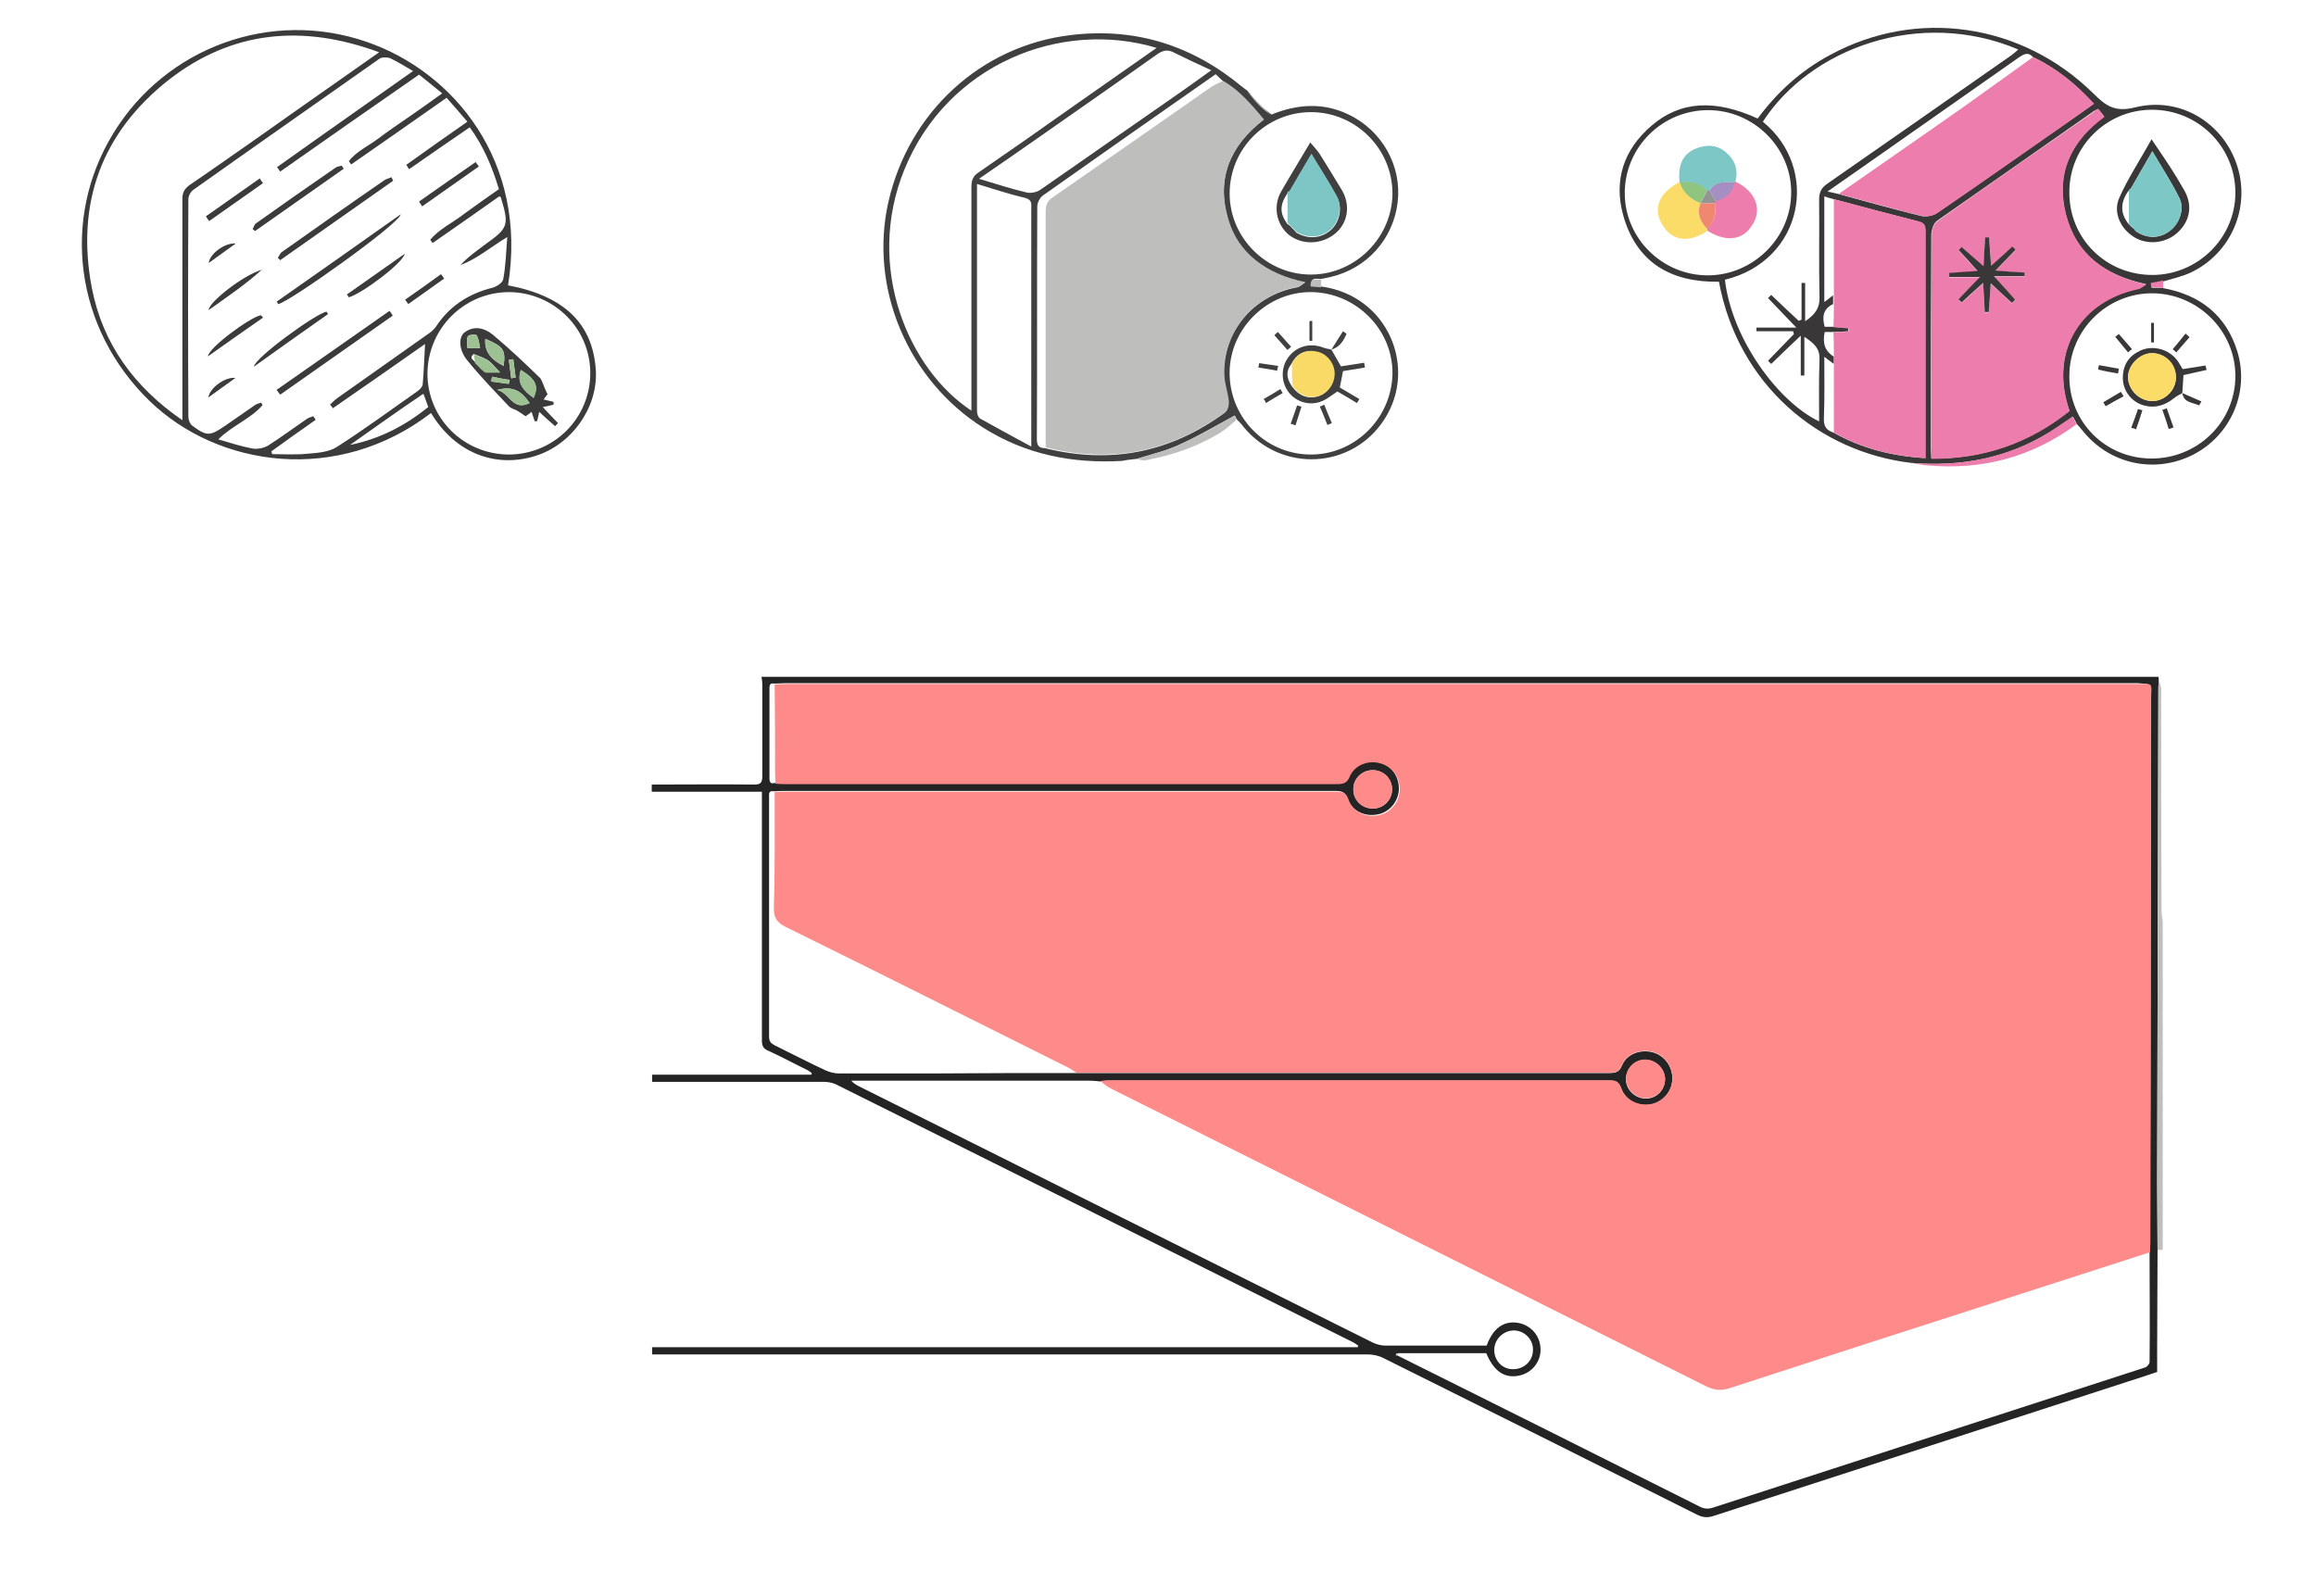 <?xml version="1.0" encoding="UTF-8"?>
<svg xmlns="http://www.w3.org/2000/svg" xmlns:xlink="http://www.w3.org/1999/xlink" version="1.1" id="Layer_1" x="0px" y="0px" width="580.3px" height="400px" viewBox="0 0 580.3 400" style="enable-background:new 0 0 580.3 400;" xml:space="preserve">
<style type="text/css">
	.st0{fill:#3A3738;}
	.st1{fill:#ED7DAD;}
	.st2{fill:#7EC7C7;}
	.st3{fill:#FCDC69;}
	.st4{fill:#A58EC1;}
	.st5{fill:#8FC57F;}
	.st6{fill:#949494;}
	.st7{fill:#F08771;}
	.st8{fill:#3F403F;}
	.st9{fill:#BEBEBD;}
	.st10{fill:#FADA67;}
	.st11{fill:#7EC6C6;}
	.st12{fill:#3B3B3B;}
	.st13{fill:#9EC194;}
	.st14{fill:#242424;}
	.st15{fill:#BFBFBF;}
	.st16{fill:#FF8A8A;}
</style>
<g>
	<path class="st0" d="M542,72.2c9.3,1.7,15.8,6.8,18.6,15.9c3.1,10.2-1.7,21.1-11.2,25.9c-9.6,4.8-20.9,2.3-27.6-6.1   c-0.4-0.5-0.9-1.1-1.4-1.6c-0.3-0.6-0.7-1.3-1-1.9c-2.2,1.5-4,2.8-6,4c-10.6,6.5-22.2,8.6-34.5,7.6c-23-2.7-43.4-19.5-48.2-45.4   c-12,0.2-20.7-4.8-24-16.7c-2.4-8.7,0.1-16.4,7.1-22.4c7.2-6.2,15.9-6.7,26.6-1.8c4.9-6.6,10.8-12,18.1-15.9   c21.6-11.8,48-8.1,66,9.6c3.1,3.1,5.4,4.8,10.5,3.5c11.4-2.8,22.2,4,25.6,14.8c3.3,10.5-1.7,21.9-11.7,26.6c-2.1,1-4.5,1.5-6.8,2.2   c-1,0.2-2.1,0.4-3.1,0.6c0,0.3,0.1,0.6,0.1,1C540,72.1,541,72.1,542,72.2z M509.4,14.3c-1.3-1.4-2.4-0.7-3.7,0.2   c-11.5,8.1-23,16.1-34.5,24.2c-4.3,3-8.6,6-13.3,9.3c1.3,0.3,2,0.4,2.7,0.6c6.9,1.9,13.8,3.8,20.7,5.5c1.2,0.3,3,0,4-0.7   c10.5-7.2,21-14.6,31.5-21.9c2.6-1.8,5.2-3.6,7.8-5.5C520.1,21,515.2,17.1,509.4,14.3z M459.5,89.4c0,0.6,0,1.2,0,1.8   c-0.7-0.5-1.4-1-2.4-1.8c0,5.4,0.1,10.3-0.1,15.3c-0.1,2,0.5,3.1,2.4,3.7c7.1,4,14.7,5.9,23,6.4c0-1,0-2,0-2.9   c0-11.2,0-22.4,0-33.6c0-6.8,0-13.6,0-20.4c0-1.3-0.2-2-1.7-2.4c-7.1-1.8-14.2-3.7-21.3-5.6c-0.7-0.2-1.5-0.4-2.3-0.7   c0,8.9,0,17.6,0,26.5c0.9-0.7,1.6-1.2,2.2-1.7c0,0.7,0,1.4,0,2.2c-2.5,1.2-2.8,3.2-2.1,5.7c0.7,0,1.4,0,2.1,0   c1.3,0.1,2.6,0.2,3.8,0.3c0,0.3,0,0.6,0,0.8c-1.3,0.1-2.5,0.2-3.8,0.2c-0.7,0-1.5,0-2.1,0C456.6,86.1,457.3,88,459.5,89.4z    M525.7,27.3c-0.5,0.3-0.8,0.3-1,0.5c-13.1,9.2-26.2,18.3-39.3,27.5c-0.9,0.6-1.4,2.2-1.5,3.3c-0.1,17.9-0.1,35.8-0.1,53.7   c0,0.8,0.1,1.5,0.1,2.6c13.1,0.1,24.5-3.9,34.6-12c-0.2-0.5-0.3-0.8-0.4-1.2c-4.2-13.9,3.1-26.2,17.4-29.3c0.8-0.2,1.5-0.8,2.2-1.2   c-10.3-2.2-17.5-7.4-20.1-17.5s1.2-18.3,9.6-24.5C526.8,28.6,526.3,28,525.7,27.3z M449.5,83.7c-0.1-0.2-0.2-0.5-0.2-0.7   c-3.1,0-6.1,0-9.2,0c0-0.3,0-0.6,0-0.9c3.1,0,6.2,0,10,0c-2.7-2.8-4.9-5.1-7.1-7.4c0.3-0.3,0.5-0.5,0.8-0.8   c2.3,2.2,4.6,4.4,6.9,6.5c0.2-0.1,0.5-0.2,0.7-0.3c0-3.1,0-6.1,0-9.2c0.3,0,0.6,0,0.9,0c0,3.1,0,6.2,0,9.6c2.5-1.7,3.7-3.3,3.6-6.1   c-0.2-8.1,0-16.2-0.1-24.3c0-1.9,0.5-3,2.1-4.1c15.4-10.7,30.7-21.4,46-32.1c0.6-0.4,1.1-0.9,1.8-1.5c-24.8-10.5-52.2-0.2-64,18.1   c14.4,11.7,10.2,34.8-9.5,39.6c1.7,14.7,13.2,30.5,23.6,35.5c0-5.3-0.1-10.4,0.1-15.6c0.1-2.7-1.4-4-3.8-5.6c0,3.6,0,6.6,0,9.7   c-0.3,0-0.6,0-0.9,0c0-3.1,0-6.2,0-10c-2.9,2.7-5.1,4.9-7.4,7.1c-0.3-0.3-0.6-0.6-0.8-0.8C445.1,88.2,447.3,86,449.5,83.7z    M539.1,114.9c11.6,0,21-9.2,21-20.7c0-11.3-9.4-20.6-20.7-20.7c-11.5-0.1-20.9,9.3-20.9,20.7C518.4,105.8,527.6,114.9,539.1,114.9   z M539.3,68.9c11.4,0,20.8-9.3,20.8-20.6c0-11.5-9.3-20.8-20.9-20.8c-11.4,0-20.7,9.2-20.7,20.6C518.4,59.7,527.6,68.9,539.3,68.9z    M428,27.6c-11.5,0-20.9,9.3-20.9,20.8c0,11.3,9.4,20.6,20.8,20.6s21-9.5,20.9-20.9C448.8,37,439.4,27.6,428,27.6z"></path>
	<path class="st1" d="M478.8,116c12.3,1,23.9-1.1,34.5-7.6c1.9-1.2,3.8-2.5,6-4c0.3,0.6,0.7,1.3,1,1.9   c-11.2,8.3-23.8,11.6-37.6,10.3C481.4,116.5,480.1,116.2,478.8,116z"></path>
	<path class="st1" d="M542,72.2c-1-0.1-2-0.2-3-0.3c0-0.3-0.1-0.6-0.1-1c1-0.2,2.1-0.4,3.1-0.6C542,71,542,71.6,542,72.2z"></path>
	<path class="st1" d="M525.7,27.3c0.6,0.7,1,1.3,1.6,2c-8.5,6.2-12.2,14.3-9.6,24.5c2.6,10,9.8,15.2,20.1,17.5   c-0.7,0.4-1.4,1.1-2.2,1.2c-14.3,3.1-21.7,15.4-17.4,29.3c0.1,0.3,0.2,0.7,0.4,1.2c-10.1,8.1-21.5,12-34.6,12   c-0.1-1.1-0.1-1.8-0.1-2.6c0-17.9,0-35.8,0.1-53.7c0-1.1,0.6-2.7,1.5-3.3c13-9.3,26.2-18.4,39.3-27.5   C524.9,27.6,525.2,27.5,525.7,27.3z M490.7,75c0.3,0.3,0.6,0.6,0.8,0.9c1.7-1.5,3.3-3,5.4-4.9c0.2,2.9,0.3,5.1,0.4,7.3   c0.3,0,0.7,0,1,0c0.1-2.2,0.3-4.4,0.5-7.2c2.1,1.9,3.7,3.4,5.3,4.9c0.3-0.3,0.5-0.6,0.8-0.8c-1.6-1.8-3.2-3.6-5.3-5.9   c3.1,0,5.4,0,7.7,0c0-0.3,0-0.6,0-0.9c-2.3-0.2-4.6-0.3-7.3-0.5c1.8-1.9,3.4-3.6,5-5.2c-0.3-0.3-0.6-0.5-0.8-0.8   c-1.7,1.5-3.4,3-5.3,4.8c-0.2-2.7-0.3-4.9-0.5-7.1c-0.3,0-0.7,0-1,0c-0.1,2.2-0.2,4.5-0.4,7.2c-2.1-1.8-3.8-3.3-5.5-4.8   c-0.2,0.3-0.5,0.5-0.7,0.8c1.5,1.7,3,3.3,4.7,5.2c-2.7,0.2-4.9,0.4-7.1,0.5c0,0.3,0,0.7,0,1c2.4,0,4.7,0,7.7,0   C494,71.6,492.4,73.3,490.7,75z"></path>
	<path class="st1" d="M459.5,76.2c0-0.7,0-1.4,0-2.2c0-8,0-16.1,0-24.1c7.1,1.9,14.2,3.8,21.3,5.6c1.5,0.4,1.7,1.1,1.7,2.4   c0,6.8,0,13.6,0,20.4c0,11.2,0,22.4,0,33.6c0,0.9,0,1.9,0,2.9c-8.3-0.5-15.9-2.4-23-6.4c0-5.7,0-11.5,0-17.2c0-0.6,0-1.2,0-1.8   c0-2,0-4-0.1-6.1c1.3-0.1,2.5-0.2,3.8-0.2c0-0.3,0-0.6,0-0.8c-1.3-0.1-2.6-0.2-3.8-0.3C459.5,80,459.5,78.1,459.5,76.2z"></path>
	<path class="st1" d="M509.4,14.3c5.8,2.8,10.7,6.7,15.3,11.7c-2.7,1.9-5.3,3.7-7.8,5.5c-10.5,7.3-20.9,14.7-31.5,21.9   c-1,0.7-2.8,1-4,0.7c-6.9-1.7-13.8-3.7-20.7-5.5c10.6-7.4,21.2-14.7,31.7-22.1C498,22.5,503.7,18.4,509.4,14.3z"></path>
	<path class="st0" d="M490.7,75c1.6-1.7,3.3-3.4,5.4-5.6c-2.9,0-5.3,0-7.7,0c0-0.3,0-0.7,0-1c2.2-0.2,4.4-0.3,7.1-0.5   c-1.7-1.9-3.2-3.6-4.7-5.2c0.2-0.3,0.5-0.5,0.7-0.8c1.7,1.5,3.4,3,5.5,4.8c0.1-2.7,0.3-5,0.4-7.2c0.3,0,0.7,0,1,0   c0.1,2.2,0.3,4.4,0.5,7.1c2-1.8,3.7-3.3,5.3-4.8c0.3,0.3,0.6,0.5,0.8,0.8c-1.6,1.7-3.2,3.3-5,5.2c2.7,0.2,5,0.4,7.3,0.5   c0,0.3,0,0.6,0,0.9c-2.3,0-4.6,0-7.7,0c2.1,2.3,3.7,4.1,5.3,5.9c-0.3,0.3-0.5,0.6-0.8,0.8c-1.6-1.5-3.3-3-5.3-4.9   c-0.2,2.7-0.3,5-0.5,7.2c-0.3,0-0.7,0-1,0c-0.1-2.2-0.2-4.4-0.4-7.3c-2.1,1.9-3.8,3.4-5.4,4.9C491.3,75.5,491,75.3,490.7,75z"></path>
	<path class="st0" d="M546.8,98.5c-0.7,0.4-1.5,0.8-2.1,1.3c-2.5,2-5.3,2.7-8.4,1.5c-2.8-1.2-4.5-3.9-4.4-6.9   c0.1-3.1,1.6-5.3,4.5-6.6c3.2-1.4,7.2-0.2,9.2,2.6c0.5,0.7,0.9,1.5,1.3,2.1c2-0.3,3.8-0.6,5.7-0.9c0.1,0.4,0.2,0.7,0.3,1.1   c-1.8,0.4-3.6,0.8-5.8,1.3C547,95.3,546.9,96.9,546.8,98.5L546.8,98.5z M545.2,94.6c0-3.3-2.7-6.1-6-6.1c-3,0-6,3-6,6.1   c0.1,3.2,2.9,5.9,6.1,5.9C542.5,100.5,545.2,97.7,545.2,94.6z"></path>
	<path class="st0" d="M530.7,93.6c-1.7-0.3-3.4-0.6-5-1c0.1-0.4,0.1-0.7,0.2-1.1c1.7,0.3,3.4,0.6,5,0.9   C530.8,92.8,530.8,93.2,530.7,93.6z"></path>
	<path class="st0" d="M534,107.2c0.6-1.6,1.2-3.2,1.7-4.7c0.4,0.1,0.7,0.2,1.1,0.3c-0.5,1.6-1,3.2-1.6,4.8   C534.9,107.4,534.4,107.3,534,107.2z"></path>
	<path class="st0" d="M539,85.8c0-1.6,0-3.3,0-4.9c0.2,0,0.5,0,0.7,0c0,1.6,0,3.2,0,4.9C539.4,85.8,539.2,85.8,539,85.8z"></path>
	<path class="st0" d="M543.4,107.5c-0.5-1.6-1-3.2-1.6-4.8c0.4-0.1,0.7-0.2,1.1-0.4c0.6,1.6,1.1,3.2,1.7,4.8   C544.2,107.3,543.8,107.4,543.4,107.5z"></path>
	<path class="st0" d="M533.2,88.3c-1.1-1.3-2.1-2.6-3.2-3.9c0.3-0.2,0.6-0.5,0.9-0.7c1.1,1.3,2.2,2.5,3.3,3.8   C533.9,87.7,533.5,88,533.2,88.3z"></path>
	<path class="st0" d="M548.6,84.5c-1.1,1.3-2.2,2.5-3.3,3.8c-0.3-0.3-0.6-0.5-0.9-0.8c1.1-1.3,2.2-2.6,3.2-3.9   C548,83.9,548.3,84.2,548.6,84.5z"></path>
	<path class="st0" d="M532.1,99.3c-1.5,0.8-3,1.6-4.5,2.5c-0.2-0.3-0.4-0.7-0.6-1c1.5-0.9,2.9-1.7,4.4-2.6   C531.7,98.6,531.9,99,532.1,99.3z"></path>
	<path class="st0" d="M546.8,98.5c1.6,0.7,3.2,1.4,4.8,2.1c-0.2,0.3-0.4,0.7-0.6,1C549.4,100.8,547.2,101,546.8,98.5L546.8,98.5z"></path>
	<path class="st0" d="M539.1,34.9c1.8,2.7,3.2,4.7,4.5,6.7s2.5,4,3.7,6.1c2.1,3.7,1.5,7.6-1.6,10.5c-2.9,2.8-7.7,3.3-11,1.2   c-3.4-2.1-5.3-6.2-3.7-9.8C533.1,44.8,536.1,40.3,539.1,34.9z M534,56.8C534,56.8,534,56.7,534,56.8c0.2,0.1,0.4,0.3,0.6,0.5v-0.1   c0.2,0.2,0.4,0.4,0.5,0.7c2.7,1.9,5.9,2,8.5,0c2.5-1.8,3.8-5.5,2.5-8.2c-1.9-3.9-4.3-7.5-6.8-11.8c-2,3.4-3.6,6.3-5.3,9.2   c-0.2,0.2-0.4,0.4-0.6,0.6l0,0c-2.2,3-2.2,5.8,0,8.5l0,0C533.7,56.4,533.8,56.6,534,56.8z"></path>
	<path class="st2" d="M420.8,45.6c-0.3-3.7,0.4-6.9,4.2-8.4c2.7-1.1,5.4-0.9,7.6,1.1c2.2,1.9,3,4.4,2.2,7.3l-0.2,0.1   c-2.4-0.1-4.8-0.3-6.4,2.1c-0.2,0-0.3,0-0.5,0c-1.9-1.9-4.3-2.4-6.9-2L420.8,45.6z"></path>
	<path class="st1" d="M434.8,45.5c5.3,2.5,7,7.3,3.9,11.4c-2.4,3.4-6.5,3.7-10.9,0.9c0-0.2,0-0.4-0.1-0.6c2.1-1.7,2.3-4,2.1-6.4   c0-0.2,0-0.3,0-0.5c2.5-0.7,4.1-2.2,4.8-4.7L434.8,45.5z"></path>
	<path class="st3" d="M427.7,57.3c0,0.2,0,0.4,0.1,0.6c-4.5,2.9-8.4,2.6-10.9-1c-3-4.2-1.5-8.4,3.9-11.3l0.2,0.1   c0.8,2.6,2.7,4.2,5.2,5.2V51C425.1,53.5,426,55.5,427.7,57.3z"></path>
	<path class="st3" d="M545.2,94.6c0,3.2-2.8,5.9-5.9,5.9c-3.2,0-6-2.8-6.1-5.9s2.9-6.1,6-6.1C542.6,88.5,545.3,91.2,545.2,94.6z"></path>
	<path class="st2" d="M534,47.1c1.7-2.9,3.3-5.8,5.3-9.2c2.5,4.2,4.8,7.9,6.8,11.8c1.3,2.7,0,6.4-2.5,8.2c-2.6,1.9-5.8,1.9-8.5,0   c-0.2-0.2-0.4-0.4-0.5-0.7v0.1c-0.2-0.2-0.4-0.4-0.6-0.6l0,0c-0.2-0.2-0.4-0.4-0.6-0.6l0,0c0-2.8,0-5.7,0-8.5l0,0   C533.7,47.5,533.9,47.3,534,47.1z"></path>
	<path class="st4" d="M434.7,45.7c-0.6,2.5-2.2,4.1-4.8,4.7c-0.5-0.9-1.1-1.8-1.6-2.7C429.9,45.3,432.3,45.6,434.7,45.7z"></path>
	<path class="st5" d="M426.1,50.9c-2.5-1-4.4-2.6-5.2-5.2c2.6-0.4,4.9,0.1,6.9,2C427.2,48.7,426.7,49.8,426.1,50.9z"></path>
	<path class="st6" d="M426.1,50.9c0.6-1.1,1.1-2.1,1.7-3.2c0.2,0,0.3,0,0.5,0c0.5,0.9,1.1,1.8,1.6,2.7c0,0.2,0,0.3,0,0.5   c-1.2,0-2.5,0.1-3.7,0.1L426.1,50.9z"></path>
	<path class="st7" d="M426.1,51c1.2,0,2.5-0.1,3.7-0.1c0.1,2.4,0,4.7-2.1,6.4C426,55.5,425.1,53.5,426.1,51z"></path>
</g>
<g>
	<path class="st8" d="M284.8,115c-0.3,0-0.7,0.1-1,0.1c-0.9,0.1-1.8,0.2-2.7,0.4c-12.4,0.7-24.1-1.6-34.7-8.3   c-18.9-11.9-28.7-35-23.8-56.6c5.1-22.5,23.2-39.1,45.6-41.8c16.3-2,30.6,2.6,43.1,13c0.4,0.3,0.8,0.6,1.2,0.9   c1.1,1.2,2,2.5,3.2,3.6c0.9,0.9,1.9,1.6,2.9,2.4c6.4-2.6,12.9-3.1,19.3,0c8.4,4,13.4,12.9,12.3,22c-1.1,9.2-7.7,16.6-16.8,18.7   c-0.8,0.2-1.5,0.3-2.3,0.5c-1.1,0.1-2.7-0.7-2.6,1.7c0.9,0.1,1.7,0.1,2.6,0.2c16.7,2.3,24.2,20.4,15.7,33.4   c-8.1,12.4-25.7,13.3-35.2,1.8c-0.5-0.7-1.1-1.3-1.7-1.9c-0.3-0.5-0.5-1-0.5-1c-4.6,2.5-9,5.1-13.6,7.2   C292.2,113,288.4,113.9,284.8,115z M306.4,20.3c-0.6-0.6-1.2-1.1-1.8-1.7c-14.6,10.2-29,20.3-43.3,30.4c-0.7,0.5-1.4,1.8-1.4,2.7   c-0.1,19.5,0,39-0.1,58.4c0,1.6,0.6,2.2,2,2.2c16.5,4.1,31.5,1.1,45.1-8.9c0.6-0.5,0.9-1.8,0.8-2.7c-0.2-2.1-1-4.2-1.1-6.3   C306.2,83.3,314,74,325,72c0.7-0.1,1.3-0.8,2-1.2c-9.9-2-16.9-7.4-19.3-15.7c-3-10.3,0.4-18.5,8.9-25.1   C313.5,26.3,310.6,22.7,306.4,20.3z M289.8,12c-23.9-7.2-52.4,4-63.2,30.5c-10,24.6,1.2,50.2,16.8,60.4c0-1,0-2,0-2.9   c0-17.7,0-35.5,0-53.2c0-1.6,0.4-2.7,1.8-3.6c7.7-5.3,15.3-10.6,22.9-16C275.2,22.2,282.4,17.2,289.8,12z M348.9,93.8   c0.2-11.1-9-20.4-20.2-20.6c-10.9-0.2-20.3,8.8-20.6,19.7c-0.3,11.4,8.7,20.8,20,21C339.3,114.1,348.6,105,348.9,93.8z M308.1,48.5   c0,11.2,9.4,20.4,20.5,20.3s20.2-9.3,20.3-20.3c0-11.2-9.2-20.4-20.4-20.4C317.2,28.1,308.1,37.3,308.1,48.5z M244.8,46.1   c0,19.2,0,38,0,56.9c0,0.7,0.3,1.6,0.8,1.9c4.1,2.3,8.2,4.5,12.8,7c0-8.2,0-15.5,0-22.8c0-12.2,0-24.4,0-36.7   c0-1.2,0.3-2.3-1.5-2.8C253,48.7,249.1,47.4,244.8,46.1z M245.3,44.8c4.3,1.3,8,2.5,11.8,3.4c1.1,0.3,2.6,0,3.5-0.6   c11-7.6,21.9-15.3,32.9-22.9c3.2-2.2,6.4-4.5,10-7.1c-3.5-1.6-6.5-3-9.5-4.5c-1.6-0.8-2.8-0.4-4.2,0.6   c-9.7,6.9-19.5,13.7-29.2,20.5C255.6,37.7,250.7,41.1,245.3,44.8z"></path>
	<path class="st9" d="M284.8,115c3.7-1.2,7.4-2,10.9-3.6c4.6-2.1,9-4.7,13.6-7.2c0,0,0.3,0.5,0.5,1c-1.4,1.2-2.8,2.5-4.3,3.4   c-5.7,3.4-11.8,5.5-18.3,6.7C286.4,115.5,285.6,115.2,284.8,115z"></path>
	<path class="st9" d="M318.5,28.9c-1-0.8-2-1.5-2.9-2.4c-1.1-1.1-2.1-2.4-3.2-3.6C314.5,24.9,316.5,26.9,318.5,28.9z"></path>
	<path class="st9" d="M331,72c-0.8-0.1-1.7-0.1-2.6-0.2c-0.2-2.4,1.5-1.6,2.6-1.7C331.1,70.7,331,71.3,331,72z"></path>
	<path class="st9" d="M281.1,115.5c0.9-0.1,1.8-0.2,2.7-0.4C282.9,115.3,282,115.4,281.1,115.5z"></path>
	<path class="st9" d="M306.4,20.3c4.2,2.3,7.2,6,10.3,9.6c-8.5,6.6-12,14.8-8.9,25.1c2.4,8.3,9.4,13.7,19.3,15.7   c-0.7,0.4-1.3,1.1-2,1.2c-11,1.9-18.8,11.3-18.3,22.3c0.1,2.1,0.9,4.2,1.1,6.3c0.1,0.9-0.2,2.3-0.8,2.7   c-13.6,10-28.6,13.1-45.1,8.9c0-19.6,0-39.3,0-58.9c0-1.5,0.2-2.7,1.7-3.7c13.3-9.2,26.6-18.5,39.9-27.8   C304.4,21.2,305.4,20.8,306.4,20.3z"></path>
	<path class="st8" d="M333.6,87.6c0.8,1.5,1.7,2.9,2.4,4.2c2.1-0.3,3.9-0.6,5.8-0.9c0.1,0.4,0.1,0.8,0.2,1.2   c-1.8,0.3-3.6,0.6-5.5,0.9c-0.2,1.2-0.5,2.6-0.8,4.1c1.6,1,3.3,1.9,4.9,2.9c-0.2,0.3-0.4,0.7-0.6,1c-1.6-1-3.2-1.9-4.9-2.9   c-1.1,0.7-2.4,1.8-3.8,2.4c-3,1.3-6.5,0.3-8.4-2.2c-2-2.6-2-6.3,0-8.9s5.2-3.5,8.4-2.4C331.9,87.3,332.8,87.4,333.6,87.6   L333.6,87.6z M323.7,96.8c1.7,2.4,4.1,3.3,6.6,2.5s4.1-3.3,3.9-6c-0.2-2.5-2-4.6-4.4-5.1c-2.9-0.6-4.9,0.4-6.3,3.1   C322.1,93.1,322.4,94.9,323.7,96.8z"></path>
	<path class="st8" d="M323.4,106.2c0.5-1.5,1.1-3.1,1.6-4.6c0.4,0.1,0.7,0.2,1.1,0.3c-0.5,1.6-1,3.1-1.5,4.7   C324.2,106.4,323.8,106.3,323.4,106.2z"></path>
	<path class="st8" d="M328.8,80.4c0,1.7,0,3.3,0,5c-0.2,0-0.5,0-0.7,0c0-1.6,0-3.3,0-4.9C328.4,80.4,328.6,80.4,328.8,80.4z"></path>
	<path class="st8" d="M316.6,100c1.4-0.8,2.8-1.6,4.2-2.5c0.2,0.3,0.4,0.7,0.6,1c-1.4,0.8-2.8,1.6-4.2,2.5   C317.1,100.7,316.9,100.3,316.6,100z"></path>
	<path class="st8" d="M320.2,83.2c1.1,1.2,2.2,2.5,3.3,3.7c-0.3,0.3-0.6,0.5-0.9,0.8c-1.1-1.2-2.2-2.5-3.3-3.7   C319.6,83.7,319.9,83.4,320.2,83.2z"></path>
	<path class="st8" d="M332.6,106.5c-0.6-1.5-1.2-3.1-1.9-4.6c0.4-0.2,0.8-0.3,1.1-0.5c0.6,1.5,1.2,3,1.9,4.6   C333.4,106.2,333,106.3,332.6,106.5z"></path>
	<path class="st8" d="M333.6,87.6c1-1.5,1.9-3.1,2.9-4.6c0.3,0.2,0.6,0.4,0.9,0.7C336.6,85.4,335.7,87,333.6,87.6L333.6,87.6z"></path>
	<path class="st8" d="M320,92.9c-1.6-0.3-3.2-0.6-4.7-0.8c0.1-0.4,0.1-0.7,0.2-1.1c1.6,0.2,3.2,0.5,4.8,0.7   C320.1,92.1,320.1,92.5,320,92.9z"></path>
	<path class="st8" d="M328.3,35.7c1.1,1.3,1.9,2.1,2.5,3.1c1.8,2.9,3.6,5.8,5.4,8.8c2.2,3.7,1.6,8.1-1.5,10.8   c-3.4,2.9-8.3,3.1-11.7,0.5c-3.2-2.6-4.1-7.2-2-10.9C323.3,44,325.7,40.1,328.3,35.7z M323.2,56.6L323.2,56.6   c0.2,0.1,0.3,0.3,0.5,0.5l0,0c0.2,0.2,0.4,0.4,0.6,0.6l0,0c0.2,0.2,0.3,0.4,0.5,0.6c3,1.7,6.1,1.5,8.6-0.6c2.2-1.9,3.1-5.6,1.6-8.3   c-1.9-3.5-4-6.8-6.4-10.7c-1.9,3.3-3.7,6.3-5.4,9.2c-0.2,0.2-0.4,0.4-0.6,0.5l0,0c-2,3-2,5,0,7.8l0,0   C322.8,56.2,323,56.4,323.2,56.6z"></path>
	<path class="st10" d="M323.7,91.2c1.4-2.7,3.4-3.7,6.3-3.1c2.4,0.5,4.2,2.7,4.4,5.1c0.2,2.7-1.5,5.2-3.9,6c-2.6,0.8-5-0.1-6.6-2.5   C323.7,94.9,323.7,93.1,323.7,91.2z"></path>
	<path class="st11" d="M323.2,47.7c1.7-2.9,3.4-5.9,5.4-9.2c2.3,3.9,4.5,7.2,6.4,10.7c1.4,2.7,0.5,6.4-1.6,8.3   c-2.5,2.1-5.5,2.3-8.6,0.6c-0.2-0.2-0.3-0.4-0.5-0.6l0,0c-0.2-0.2-0.4-0.4-0.6-0.6l0,0c-0.2-0.2-0.4-0.4-0.6-0.6l0,0   c-0.2-0.2-0.4-0.4-0.5-0.5l0,0c0-2.6,0-5.2,0-7.8l0,0C322.8,48.1,323,47.9,323.2,47.7z"></path>
</g>
<g>
	<g>
		<path class="st12" d="M108,103.5c-23.3,17.9-53.3,13.7-70.6-3.1c-18.6-18.1-22.2-45.5-9-67C41.6,11.8,68,2.2,91.9,10.5    c21.8,7.5,40.4,30,35.4,61c14.2,2.7,21.3,9.7,22,21.4c0.5,9.3-6.1,18.6-15.3,21.4C123.8,117.4,113.9,113.3,108,103.5z M103.5,17.8    c-2.1-1.2-3.8-2.3-5.7-3.2c-0.8-0.3-2.1-0.3-2.7,0.1c-15.6,11-31.2,21.9-46.7,32.9c-0.6,0.4-1.2,1.5-1.2,2.3    c-0.1,18.2-0.1,36.4,0,54.6c0,0.7,0.4,1.7,0.9,2.1c3.7,2.8,4.5,2.7,8.3,0.1c2.5-1.7,5-3.5,7.5-5.2c0.4-0.3,1-0.4,1.5-0.6    c0.1,0.2,0.3,0.4,0.4,0.6c-3,3.5-7.6,5.1-11.1,8.6c3.1,0.9,5.8,1.8,8.6,2.3c1.2,0.2,2.7-0.1,3.8-0.7c3.3-2.1,6.4-4.4,9.6-6.6    c0.5-0.4,1.2-0.6,1.8-0.8c0.2,0.3,0.4,0.6,0.6,0.9c-3.7,2.6-7.4,5.2-11.1,7.9c0.1,0.2,0.1,0.5,0.2,0.7c2.9,0,5.9,0.2,8.8-0.1    c2.5-0.2,5.4-0.4,7.4-1.7c6.9-4.4,13.4-9.2,20.1-13.9c0.6-0.4,1.3-1.1,1.4-1.7c0.3-3.3,0.4-6.6,0.6-10.2    c-7.7,5.4-15.4,10.8-23.1,16.1c-0.2-0.3-0.4-0.6-0.7-0.9c0.6-0.6,1.2-1.2,1.9-1.7c7.5-5.3,15-10.6,22.5-15.9    c0.8-0.5,1.6-1.2,2.1-1.9c3.4-5.2,8.2-8.3,14.2-9.8c1.1-0.3,2.6-1.3,2.7-2.2c0.6-3.2,0.7-6.6,1-10.5c-4.3,2.6-7.6,5.5-11.7,7    c1.8-2,4-3.5,6.1-5.1c5.9-4.2,6.1-4.8,4-11.8c0-0.1-0.1-0.1-0.4-0.3c-5.5,3.9-11.1,7.8-16.7,11.7c-0.2-0.3-0.4-0.5-0.6-0.8    c2.2-2.7,5.5-4.2,8.2-6.3c3-2.2,6-4.3,9-6.4c-1.7-5.7-3.9-10.8-7.3-15.5c-5.3,3.6-10.3,7.1-15.2,10.5c-0.2-0.4-0.5-0.7-0.7-1.1    c5-3.6,10-7.1,15.3-10.8c-1.8-2.1-3.4-4-5.2-6c-8.1,5.7-16,11.2-23.9,16.7c-0.2-0.3-0.4-0.5-0.6-0.8c1.9-2.5,4.9-3.8,7.4-5.7    s5.2-3.7,7.8-5.5c2.7-1.9,5.3-3.7,8.2-5.8c-2.1-1.7-3.9-3.2-5.8-4.7C93.2,26.9,81.7,34.9,70.2,43c-0.3-0.4-0.5-0.8-0.8-1.1    C80.6,33.9,91.9,26,103.5,17.8z M95,13.1C75.8,6,58.1,7.7,42.3,20C25.4,33.3,19,51,23,72.1c2.7,14,10.6,24.9,22.7,33.2    c0-18.9,0-37.1,0-55.4c0-1.7,0.5-2.6,1.9-3.6c5.9-4,11.8-8.2,17.7-12.3C75,27.1,84.8,20.3,95,13.1z M127.4,113.9    c11.4,0,20.5-9.1,20.5-20.4c0-11.2-9.1-20.2-20.3-20.3c-11.3,0-20.4,9.1-20.5,20.4C107.1,104.8,116.1,113.8,127.4,113.9z     M87.7,111.5c7.4-1.5,13.8-4.8,19.6-9.5c-0.4-1.2-0.8-2.2-1.2-3.3c-0.4,0.2-0.6,0.3-0.8,0.5C99.4,103.2,93.5,107.4,87.7,111.5z"></path>
		<path class="st12" d="M69.3,75.6c10.3-7.2,20.5-14.4,31.1-21.9c-0.2,2.3-28.2,22.2-30.7,22.5C69.6,76,69.5,75.8,69.3,75.6z"></path>
		<path class="st12" d="M98.5,45.3c-9.4,6.6-18.9,13.3-28.3,19.9c-0.2-0.2-0.4-0.4-0.6-0.6c0.4-0.5,0.6-1.2,1.1-1.5    c8.5-6,17.1-12.1,25.7-18c0.5-0.3,1.1-0.4,1.7-0.7C98.2,44.7,98.4,45,98.5,45.3z"></path>
		<path class="st12" d="M69.3,97.7c9.4-6.6,18.9-13.2,28.3-19.8c0.3,0.4,0.6,0.8,0.8,1.2C89,85.7,79.6,92.3,70.2,98.9    C69.9,98.5,69.6,98.1,69.3,97.7z"></path>
		<path class="st12" d="M86.1,42.3c-7.4,5.2-14.8,10.4-22.2,15.6c-0.2-0.2-0.4-0.3-0.6-0.5c0.3-0.5,0.4-1.1,0.8-1.4    c6.6-4.7,13.3-9.4,20-14c0.4-0.3,1-0.3,1.5-0.5C85.8,41.8,86,42,86.1,42.3z"></path>
		<path class="st12" d="M82.2,78.7C76.1,83,70,87.3,63.6,91.9c0.3-2.3,15.5-13.3,18.2-13.8C81.9,78.3,82.1,78.5,82.2,78.7z"></path>
		<path class="st12" d="M86.9,73.8c4.7-3.3,9.4-6.6,14.5-10.2c-0.4,2.3-10.9,10.1-14,10.9C87.3,74.3,87.1,74,86.9,73.8z"></path>
		<path class="st12" d="M65.6,67.6c-4.1,3.7-8.7,6.8-13.3,10.1C52.2,75.8,61,68.9,65.6,67.6z"></path>
		<path class="st12" d="M65.9,79.6c-4.5,3.1-9,6.3-13.8,9.7c0.1-2.1,10.4-9.7,13.2-10.3C65.6,79.1,65.7,79.4,65.9,79.6z"></path>
		<path class="st12" d="M120,41.7c-4.7,3.3-9.5,6.7-14.2,10c-0.3-0.4-0.6-0.8-0.8-1.2c4.7-3.3,9.4-6.6,14.2-9.9    C119.4,41,119.7,41.3,120,41.7z"></path>
		<path class="st12" d="M65.9,45.9c-4.5,3.2-9,6.3-13.5,9.5c-0.3-0.4-0.6-0.8-0.8-1.2c4.5-3.2,9-6.3,13.5-9.5    C65.3,45.1,65.6,45.5,65.9,45.9z"></path>
		<path class="st12" d="M101.5,75.1c3-2.1,6-4.2,9-6.4c0.3,0.4,0.5,0.7,0.8,1.1c-3,2.1-6,4.3-9,6.4    C102.1,75.9,101.8,75.5,101.5,75.1z"></path>
		<path class="st12" d="M59,94.7c-2.2,1.6-4.3,3.1-6.8,4.9C52.5,97.3,56.3,94.4,59,94.7z"></path>
		<path class="st12" d="M59.1,61c-2.2,1.6-4.3,3.1-6.8,4.9C52.5,63.7,56.2,60.8,59.1,61z"></path>
		<path class="st12" d="M137.2,98.8c-0.1,0.1-0.5,0.6-1,1.3c0.9,0.2,1.7,0.4,2.5,0.6c0,0.2,0,0.5,0,0.7c-0.8,0.2-1.6,0.4-2.7,0.6    c1.3,1.4,2.5,2.7,3.8,4c-0.2,0.3-0.5,0.5-0.7,0.8c-1.3-1.1-2.6-2.3-4-3.6c-0.2,0.8-0.3,1.6-0.5,2.3c-0.2,0-0.4,0.1-0.6,0.1    c-0.3-0.8-0.5-1.5-0.8-2.4c-0.6,0.5-1.2,0.9-1.5,1.1c-0.9-0.6-1.6-1.1-2.3-1.5c-0.6-0.3-1.4-0.5-1.8-0.9    c-3.6-3.8-7.3-7.6-10.6-11.7c-2.1-2.6-2.1-5.8-0.6-6.9c2.4-1.8,5-1.1,7,0.5c4.2,3.5,8.1,7.2,12,11C136,95.7,136.3,97.1,137.2,98.8    z M121.2,93c0.2,0.1,0.3,0.2,0.5,0.3c1,0,2,0,3.6,0c-1.3-1.3-2-2.3-3-3c-1.1-0.7-2.4-1.1-3.6-1.6c-1.3,1.1,0,1.5,0.5,2.2l0,0    c0.5,0.5,1,1.1,1.6,1.6l0,0C120.9,92.7,121.1,92.9,121.2,93L121.2,93z M121.6,84.9c-0.3,3,1.3,5.2,4.6,6.8    C126.7,87.6,126.2,86.9,121.6,84.9z M133.7,99.7c1.3-3,0.6-4.6-3.2-7C129.4,96.1,131.3,98,133.7,99.7z M132.7,101    c-1.9-2.8-4-4.4-8.1-3.3C127.8,98.5,128.4,103.1,132.7,101z M120.3,87.2c-0.3-1.2-0.3-2.3-0.9-3.2c-0.2-0.3-2.1-0.1-2.2,0.3    c-0.3,0.8-0.1,1.9-0.1,2.9C118.3,87.2,119,87.2,120.3,87.2z M128.1,94.8c0.4-0.1,0.7-0.1,1.1-0.2c-0.2-1.5-0.4-3.1-0.6-4.6    c-0.4,0.1-0.8,0.1-1.1,0.2C127.7,91.7,127.9,93.2,128.1,94.8z M123.3,94.4c-0.1,0.4-0.2,0.8-0.2,1.2c1.5,0.2,2.9,0.4,4.4,0.6    c0.1-0.3,0.1-0.7,0.2-1C126.2,95,124.8,94.7,123.3,94.4z"></path>
		<path class="st13" d="M121.6,84.9c4.6,2,5.1,2.7,4.6,6.8C122.9,90.1,121.4,87.9,121.6,84.9z"></path>
		<path class="st13" d="M133.7,99.7c-2.4-1.7-4.4-3.6-3.2-7C134.3,95.1,135.1,96.8,133.7,99.7z"></path>
		<path class="st13" d="M132.7,101c-4.3,2.1-4.9-2.5-8.1-3.3C128.7,96.6,130.8,98.2,132.7,101z"></path>
		<path class="st13" d="M118.7,88.8c1.2,0.5,2.5,0.8,3.6,1.6c1,0.7,1.8,1.7,3,3c-1.7,0-2.7,0-3.6,0c-0.2-0.1-0.3-0.2-0.5-0.3    c0,0,0,0.1,0,0c-0.2-0.2-0.4-0.4-0.6-0.5l0,0c-0.5-0.5-1-1.1-1.6-1.6l0,0C119,90.3,118.8,89.5,118.7,88.8z"></path>
		<path class="st13" d="M120.3,87.2c-1.3,0-2.1,0-3.2,0c0-1-0.2-2.1,0.1-2.9c0.2-0.4,2-0.6,2.2-0.3C120,84.9,120.1,86.1,120.3,87.2z    "></path>
		<path class="st13" d="M128.1,94.8c-0.2-1.5-0.4-3.1-0.6-4.6c0.4-0.1,0.8-0.1,1.1-0.2c0.2,1.5,0.4,3.1,0.6,4.6    C128.8,94.7,128.5,94.7,128.1,94.8z"></path>
		<path class="st13" d="M123.3,94.4c1.4,0.3,2.9,0.6,4.3,0.8c-0.1,0.3-0.1,0.7-0.2,1c-1.5-0.2-2.9-0.4-4.4-0.6    C123.2,95.2,123.3,94.8,123.3,94.4z"></path>
	</g>
</g>
<path class="st14" d="M540.9,170.3c0-0.2,0-0.5-0.1-0.7h-350c0.1,0.6,0.2,1.2,0.2,1.8c0,7.7,0,15.5,0,23.2c0,1.7-0.6,2-2.1,2  c-8.5-0.1-17,0-25.6,0v1.8c8.4,0,16.8,0,25.2,0h2.4c0,1.2,0,2,0,2.9c0,19.8,0,39.6,0,59.4c0,1.3,0.3,2.1,1.6,2.6  c3.3,1.5,6.4,3.2,9.7,4.8c0.4,0.2,0.8,0.5,1.2,0.8c0,0.1-0.1,0.3-0.1,0.4h-39.9v1.8c14.3,0,28.7,0,43,0c1,0,2.1,0.2,3,0.6  c43.2,21.5,86.4,43.1,129.7,64.7c0.4,0.2,0.8,0.5,1.2,0.8c0,0.1-0.1,0.3-0.1,0.4H163.4v1.8c59.7,0,119.5,0,179.2,0  c1.4,0,2.9,0.3,4.2,1c26.1,13,52.2,26,78.3,39.1c1.5,0.8,2.9,0.9,4.5,0.3c34.6-11.2,69.3-22.5,103.9-33.7c2.3-0.7,4.6-1.5,7-2.3  c0-2.1,0-4,0-6c0-8.2,0.1-16.3,0.1-24.5c0-5.7-0.1-11.3-0.1-17c0.1-41.3,0.2-82.6,0.3-124C540.8,171.7,540.9,171,540.9,170.3z   M538.9,174.8c0,31.1-0.1,62.2-0.1,93.3c0,14.5-0.1,29.1-0.1,43.6c0,0.7-0.1,1.5-0.1,2.2c0,9.1,0.1,18.3,0,27.4  c0,0.5-0.7,1.3-1.2,1.4c-36.1,11.7-72.2,23.4-108.2,35.1c-1.2,0.4-2.3,0.3-3.4-0.3c-25.3-12.7-50.5-25.3-75.8-37.9  c-0.1-0.1-0.2-0.3-0.2-0.4c0.2,0,0.4,0,0.6-0.1h22c1.9,4.6,4.7,6.4,8.3,5.6c3.2-0.7,5.4-3.5,5.3-6.7c-0.1-3.3-2.4-5.9-5.6-6.5  c-3.6-0.6-6.3,1.3-7.9,5.7c-0.6,0-1.2,0-1.9,0c-7.8,0-15.6,0-23.4,0c-1.1,0-2.3-0.3-3.3-0.8c-43-21.4-86.1-42.9-129.1-64.4  c-0.5-0.3-1-0.6-1.5-1.2c0.6,0,1.3,0,1.9,0c19.2,0,38.4,0,57.6,0c1,0,1.9,0.1,2.9,0.2c0.7-0.1,1.3-0.2,2-0.2c41.9,0,83.7,0,125.6,0  c1.5,0,2.3,0.3,2.9,1.9c1,3,4.2,4.6,7.3,4.1c3-0.5,5.4-3.1,5.5-6.2c0.2-3.2-1.9-6.1-4.9-6.9c-3.1-0.8-6.5,0.4-7.7,3.3  c-0.7,1.8-1.8,1.9-3.4,1.9c-43.3,0-86.5,0-129.8,0c-1.2,0-2.3,0-3.5,0c-12.1,0-24.1,0-36.2,0.1c-7.7,0-15.5,0-23.2,0  c-1.2,0-2.4-0.3-3.5-0.8c-4.3-2-8.5-4.2-12.8-6.3c-0.9-0.5-1.3-1-1.3-2.1c0-20,0-39.9,0-59.9c0-0.8-0.2-1.9,1.2-1.6  c0.7,0,1.3-0.1,2-0.1c46.2,0,92.4,0,138.6,0c1.6,0,2.6,0.2,3.2,2c1,3,4.2,4.5,7.4,3.9c3-0.5,5.3-3.2,5.4-6.3  c0.1-3.2-1.8-5.9-4.8-6.7c-3-0.9-6.5,0.4-7.7,3.3c-0.7,1.7-1.7,1.9-3.3,1.9c-46.2,0-92.4,0-138.6,0c-0.7,0-1.3-0.1-2-0.1  c-1,0.3-1.3-0.2-1.3-1.1c0-7.6,0-15.2,0-22.7c0-0.9,0.3-1.3,1.2-1.1c0.9,0,1.7-0.1,2.6-0.1c113,0,226,0,339,0  C539.4,171.5,538.9,171.1,538.9,174.8z M374.4,338.3c0-2.7,2.3-4.9,4.9-4.9c2.7,0,4.9,2.3,4.8,4.9c0,2.7-2.2,4.8-4.9,4.8  C376.5,343.2,374.4,341,374.4,338.3z M407.4,270.5c0-2.7,2.1-4.9,4.8-4.9c2.7,0,4.9,2.1,5,4.8c0,2.7-2.1,4.9-4.8,4.9  S407.4,273.1,407.4,270.5z M339.1,197.7c0-2.6,2.2-4.7,4.8-4.7c2.7,0,4.9,2.1,4.9,4.8s-2.2,4.9-4.9,4.8  C341.2,202.6,339,200.4,339.1,197.7z"></path>
<path class="st15" d="M540.6,313.3c0-5.7-0.1-11.3-0.1-17c0.1-41.3,0.2-82.6,0.3-124c0-0.7,0.1-1.3,0.1-2c0.2,0.8,0.6,1.7,0.6,2.5  c0,18.5,0,37,0.1,55.5c0,0.9,0.2,1.8,0.3,2.7c0,27.4,0,54.8,0,82.2C541.5,313.2,541,313.2,540.6,313.3z"></path>
<path class="st16" d="M194.1,198.5c0.7,0,1.3-0.1,2-0.1c46.2,0,92.4,0,138.6,0c1.6,0,2.6,0.2,3.2,2c1,3,4.2,4.5,7.4,3.9  c3-0.5,5.3-3.2,5.4-6.3c0.1-3.2-1.8-5.9-4.8-6.7c-3-0.9-6.5,0.4-7.7,3.3c-0.7,1.7-1.7,1.9-3.3,1.9c-46.2,0-92.4,0-138.6,0  c-0.7,0-1.3-0.1-2-0.1c0-0.9-0.1-1.8-0.1-2.7c0-7.4,0-14.8-0.1-22.2c0.9,0,1.7-0.1,2.6-0.1c113,0,226,0,339,0c3.8,0,3.4-0.4,3.3,3.3  c0,31.1-0.1,62.2-0.1,93.3c0,14.5-0.1,29.1-0.1,43.6c0,0.7-0.1,1.5-0.1,2.2c-17.9,5.8-35.7,11.5-53.6,17.3  c-17.2,5.5-34.3,11.1-51.5,16.7c-2.3,0.8-4.1,0.6-6.3-0.5c-49.7-24.9-99.5-49.8-149.3-74.7c-0.8-0.4-1.5-1.1-2.3-1.7  c0.7-0.1,1.3-0.2,2-0.2c41.9,0,83.7,0,125.6,0c1.5,0,2.3,0.3,2.9,1.9c1,3,4.2,4.6,7.3,4.1c3-0.5,5.4-3.1,5.5-6.2  c0.2-3.2-1.9-6.1-4.9-6.9c-3.1-0.8-6.5,0.4-7.7,3.3c-0.7,1.8-1.8,1.9-3.4,1.9c-43.3,0-86.5,0-129.8,0c-1.2,0-2.3,0-3.5,0  c-0.8-0.5-1.6-1.1-2.5-1.5c-23.5-11.7-46.9-23.5-70.5-35.1c-2.1-1.1-2.8-2.3-2.8-4.6C194.2,218.1,194.1,208.3,194.1,198.5z"></path>
<path class="st16" d="M417.2,270.3c0,2.7-2.1,4.9-4.8,4.9c-2.7,0-4.9-2.1-5-4.8c0-2.7,2.1-4.9,4.8-4.9S417.1,267.7,417.2,270.3z"></path>
<path class="st16" d="M348.8,197.8c0,2.7-2.2,4.9-4.9,4.8c-2.7,0-4.9-2.2-4.8-4.9c0-2.6,2.2-4.7,4.8-4.7  C346.6,192.9,348.8,195,348.8,197.8z"></path>
<path class="st15" d="M350.3,339.3c-0.1,0.2-0.2,0.3-0.4,0.5c-0.1-0.1-0.2-0.3-0.2-0.4C349.9,339.3,350.1,339.3,350.3,339.3z"></path>
</svg>
